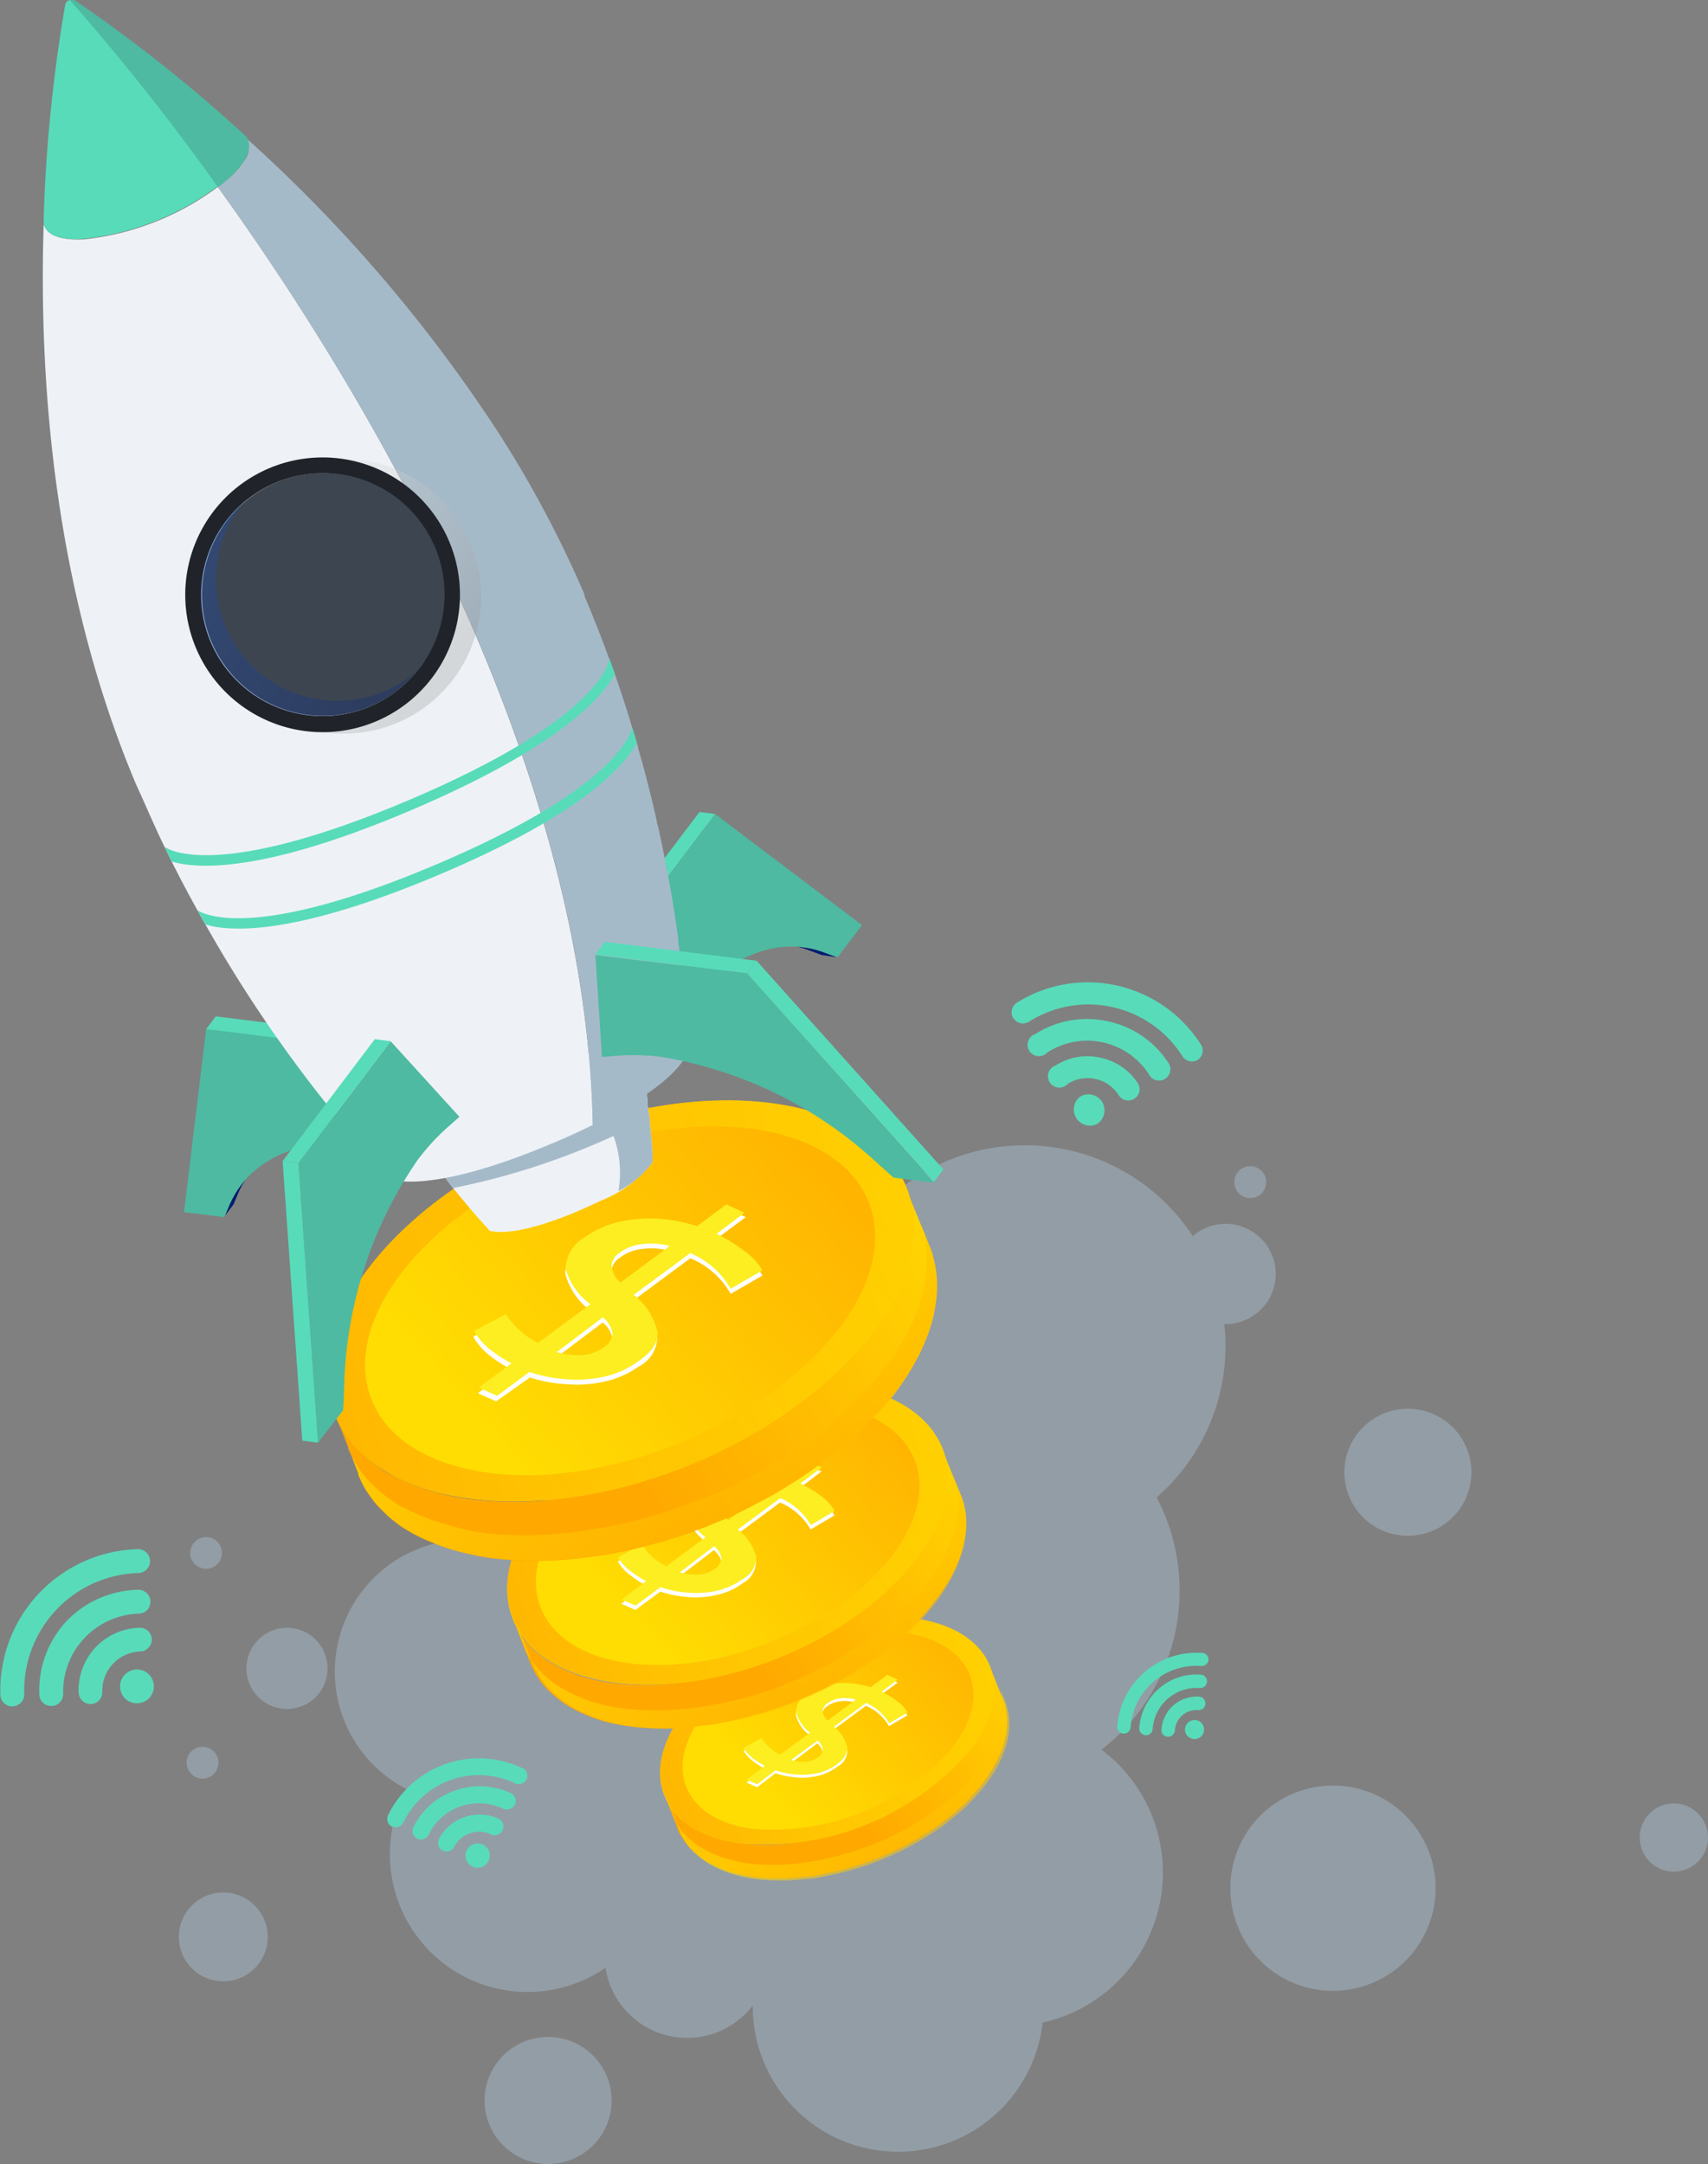 <svg xmlns="http://www.w3.org/2000/svg" xmlns:xlink="http://www.w3.org/1999/xlink" viewBox="0 0 93.01 117.84"><rect x="0" y="0" width="93.01" height="117.84" fill="#808080" stroke="none"/><defs><style>.cls-1{isolation:isolate;}.cls-2{opacity:0.5;}.cls-3{fill:#a5bac9;}.cls-4{fill:url(#linear-gradient);}.cls-5{fill:url(#linear-gradient-2);}.cls-12,.cls-16,.cls-24,.cls-34,.cls-35,.cls-36,.cls-37,.cls-38,.cls-39,.cls-40,.cls-41,.cls-42,.cls-43,.cls-44,.cls-45,.cls-48,.cls-6{mix-blend-mode:multiply;}.cls-12,.cls-16,.cls-6{opacity:0.57;}.cls-6{fill:url(#linear-gradient-3);}.cls-13,.cls-17,.cls-7{mix-blend-mode:screen;opacity:0.71;}.cls-7{fill:url(#linear-gradient-4);}.cls-8{fill:#fff;}.cls-9{fill:#fcee21;}.cls-10{fill:url(#linear-gradient-5);}.cls-11{fill:url(#linear-gradient-6);}.cls-12{fill:url(#linear-gradient-7);}.cls-13{fill:url(#linear-gradient-8);}.cls-14{fill:url(#linear-gradient-9);}.cls-15{fill:url(#linear-gradient-10);}.cls-16{fill:url(#linear-gradient-11);}.cls-17{fill:url(#linear-gradient-12);}.cls-18{fill:url(#linear-gradient-13);}.cls-19,.cls-44{fill:#4ebaa1;}.cls-20{fill:#949494;}.cls-21{fill:#58dbb9;}.cls-22{fill:url(#linear-gradient-14);}.cls-23{fill:#eef2f6;}.cls-25{fill:url(#linear-gradient-15);}.cls-26{fill:url(#linear-gradient-16);}.cls-27{fill:url(#linear-gradient-17);}.cls-28{fill:url(#linear-gradient-18);}.cls-29{fill:url(#linear-gradient-19);}.cls-30{fill:url(#linear-gradient-20);}.cls-31{fill:url(#linear-gradient-21);}.cls-32{fill:url(#linear-gradient-22);}.cls-33{fill:url(#linear-gradient-23);}.cls-34{fill:url(#linear-gradient-24);}.cls-35{fill:url(#linear-gradient-25);}.cls-36{fill:url(#linear-gradient-26);}.cls-37{fill:url(#linear-gradient-27);}.cls-38{fill:url(#linear-gradient-28);}.cls-39{fill:url(#linear-gradient-29);}.cls-40{fill:url(#linear-gradient-30);}.cls-41{fill:url(#linear-gradient-31);}.cls-42{fill:url(#linear-gradient-32);}.cls-43{fill:url(#linear-gradient-33);}.cls-45,.cls-48{opacity:0.3;}.cls-45{fill:url(#linear-gradient-34);}.cls-46{fill:#20242a;}.cls-47{fill:#3d4550;}.cls-48{fill:url(#linear-gradient-35);}</style><linearGradient id="linear-gradient" x1="756.4" y1="661.32" x2="755.17" y2="647.19" gradientTransform="matrix(0.67, 0.75, 0.75, -0.67, -897.1, -17.69)" gradientUnits="userSpaceOnUse"><stop offset="0" stop-color="#ffdd02"/><stop offset="1" stop-color="#ffa900"/></linearGradient><linearGradient id="linear-gradient-2" x1="752.94" y1="644.48" x2="752.94" y2="661.8" xlink:href="#linear-gradient"/><linearGradient id="linear-gradient-3" x1="749.64" y1="651.52" x2="760.96" y2="651.52" xlink:href="#linear-gradient"/><linearGradient id="linear-gradient-4" x1="402.33" y1="-42.19" x2="421.39" y2="-42.19" gradientTransform="matrix(-0.95, 0.31, 0.31, 0.95, 495.38, 19.33)" xlink:href="#linear-gradient"/><linearGradient id="linear-gradient-5" x1="745.9" y1="667.35" x2="744.27" y2="648.72" xlink:href="#linear-gradient"/><linearGradient id="linear-gradient-6" x1="741.33" y1="645.14" x2="741.33" y2="667.98" xlink:href="#linear-gradient"/><linearGradient id="linear-gradient-7" x1="736.99" y1="654.42" x2="751.91" y2="654.42" xlink:href="#linear-gradient"/><linearGradient id="linear-gradient-8" x1="401.08" y1="-54.08" x2="426.22" y2="-54.08" gradientTransform="matrix(-0.95, 0.31, 0.31, 0.95, 495.38, 19.33)" xlink:href="#linear-gradient"/><linearGradient id="linear-gradient-9" x1="734.05" y1="675.42" x2="731.89" y2="650.65" xlink:href="#linear-gradient"/><linearGradient id="linear-gradient-10" x1="727.97" y1="645.89" x2="727.97" y2="676.26" xlink:href="#linear-gradient"/><linearGradient id="linear-gradient-11" x1="722.2" y1="658.23" x2="742.04" y2="658.23" xlink:href="#linear-gradient"/><linearGradient id="linear-gradient-12" x1="398.53" y1="-67.96" x2="431.95" y2="-67.96" gradientTransform="matrix(-0.95, 0.31, 0.31, 0.95, 495.38, 19.33)" xlink:href="#linear-gradient"/><linearGradient id="linear-gradient-13" x1="397.1" y1="-108.98" x2="397.98" y2="-108.32" gradientTransform="matrix(-0.92, 0.39, 0.39, 0.92, 499.15, 10.23)" gradientUnits="userSpaceOnUse"><stop offset="0" stop-color="#2571f1"/><stop offset="0.43" stop-color="#1449b4"/><stop offset="0.81" stop-color="#062983"/><stop offset="1" stop-color="#011d70"/></linearGradient><linearGradient id="linear-gradient-14" x1="433.58" y1="-110.93" x2="432.77" y2="-109.12" xlink:href="#linear-gradient-13"/><linearGradient id="linear-gradient-15" x1="424.66" y1="-122.25" x2="410.32" y2="-122.25" gradientTransform="matrix(-0.92, 0.39, 0.39, 0.92, 499.15, 10.23)" gradientUnits="userSpaceOnUse"><stop offset="0" stop-color="#fff"/><stop offset="0.22" stop-color="#ededed"/><stop offset="0.66" stop-color="#bebebe"/><stop offset="0.96" stop-color="#999"/></linearGradient><linearGradient id="linear-gradient-16" x1="406.64" y1="-106.47" x2="405.99" y2="-106.47" xlink:href="#linear-gradient-15"/><linearGradient id="linear-gradient-17" x1="424.68" y1="-126.64" x2="410.33" y2="-126.64" xlink:href="#linear-gradient-15"/><linearGradient id="linear-gradient-18" x1="424.64" y1="-135.85" x2="410.31" y2="-135.85" xlink:href="#linear-gradient-15"/><linearGradient id="linear-gradient-19" x1="424.7" y1="-119.8" x2="410.33" y2="-119.8" xlink:href="#linear-gradient-15"/><linearGradient id="linear-gradient-20" x1="424.66" y1="-115.37" x2="410.32" y2="-115.37" xlink:href="#linear-gradient-15"/><linearGradient id="linear-gradient-21" x1="424.68" y1="-109.61" x2="410.32" y2="-109.61" xlink:href="#linear-gradient-15"/><linearGradient id="linear-gradient-22" x1="424.62" y1="-111.44" x2="410.31" y2="-111.44" xlink:href="#linear-gradient-15"/><linearGradient id="linear-gradient-23" x1="424.69" y1="-117.63" x2="410.33" y2="-117.63" xlink:href="#linear-gradient-15"/><linearGradient id="linear-gradient-24" x1="428.85" y1="-116.49" x2="401.4" y2="-116.49" xlink:href="#linear-gradient-15"/><linearGradient id="linear-gradient-25" x1="428.85" y1="-110.51" x2="401.4" y2="-110.51" xlink:href="#linear-gradient-15"/><linearGradient id="linear-gradient-26" x1="428.84" y1="-118.74" x2="401.4" y2="-118.74" xlink:href="#linear-gradient-15"/><linearGradient id="linear-gradient-27" x1="428.85" y1="-108.01" x2="401.4" y2="-108.01" xlink:href="#linear-gradient-15"/><linearGradient id="linear-gradient-28" x1="428.85" y1="-113.36" x2="401.4" y2="-113.36" xlink:href="#linear-gradient-15"/><linearGradient id="linear-gradient-29" x1="428.84" y1="-150.95" x2="401.4" y2="-150.95" xlink:href="#linear-gradient-15"/><linearGradient id="linear-gradient-30" x1="428.91" y1="-128.95" x2="401.4" y2="-128.95" xlink:href="#linear-gradient-15"/><linearGradient id="linear-gradient-31" x1="428.86" y1="-124.33" x2="401.4" y2="-124.33" xlink:href="#linear-gradient-15"/><linearGradient id="linear-gradient-32" x1="428.86" y1="-120.94" x2="401.4" y2="-120.94" xlink:href="#linear-gradient-15"/><linearGradient id="linear-gradient-33" x1="428.86" y1="-106.02" x2="401.4" y2="-106.02" xlink:href="#linear-gradient-15"/><linearGradient id="linear-gradient-34" x1="419.7" y1="-146.22" x2="411.08" y2="-129.75" xlink:href="#linear-gradient-15"/><linearGradient id="linear-gradient-35" x1="426.89" y1="-146.51" x2="410.51" y2="-128.13" xlink:href="#linear-gradient-13"/></defs><g class="cls-1"><g id="Object"><g class="cls-2"><path class="cls-3" d="M113,116.31a5.59,5.59,0,1,0,6.06-5.07A5.59,5.59,0,0,0,113,116.31Z" transform="translate(-45.98 -14)"/><circle class="cls-3" cx="42.91" cy="102.07" r="5.83"/><path class="cls-3" d="M88.4,99.64a10.93,10.93,0,1,0,11.85-9.92A10.94,10.94,0,0,0,88.4,99.64Z" transform="translate(-45.98 -14)"/><path class="cls-3" d="M64.24,104.38A7.19,7.19,0,1,0,72,97.85,7.19,7.19,0,0,0,64.24,104.38Z" transform="translate(-45.98 -14)"/><circle class="cls-3" cx="37.42" cy="106.46" r="4.5"/><path class="cls-3" d="M67.24,114.3a7.5,7.5,0,1,0,8.14-6.81A7.5,7.5,0,0,0,67.24,114.3Z" transform="translate(-45.98 -14)"/><path class="cls-3" d="M92.6,115.22a8.37,8.37,0,1,0,9.07-7.6A8.38,8.38,0,0,0,92.6,115.22Z" transform="translate(-45.98 -14)"/><path class="cls-3" d="M74.53,105.36a10.93,10.93,0,1,0,11.85-9.92A10.94,10.94,0,0,0,74.53,105.36Z" transform="translate(-45.98 -14)"/><path class="cls-3" d="M90.9,86.32a10.93,10.93,0,1,0,11.85-9.92A10.93,10.93,0,0,0,90.9,86.32Z" transform="translate(-45.98 -14)"/><path class="cls-3" d="M75.32,104.26A4.07,4.07,0,1,0,70,102.07,4.07,4.07,0,0,0,75.32,104.26Z" transform="translate(-45.98 -14)"/><path class="cls-3" d="M62.46,106.88a2.21,2.21,0,1,0-2.89-1.19A2.21,2.21,0,0,0,62.46,106.88Z" transform="translate(-45.98 -14)"/><path class="cls-3" d="M57.34,110.78a.88.88,0,0,0,.47-1.14.87.87,0,0,0-1.14-.46.86.86,0,0,0-.46,1.13A.87.87,0,0,0,57.34,110.78Z" transform="translate(-45.98 -14)"/><path class="cls-3" d="M57.52,99.36A.87.87,0,0,0,58,98.22a.86.86,0,0,0-1.13-.46.87.87,0,0,0-.47,1.13A.88.88,0,0,0,57.52,99.36Z" transform="translate(-45.98 -14)"/><path class="cls-3" d="M114.39,79.17a.87.87,0,1,0-1.13-.47A.87.87,0,0,0,114.39,79.17Z" transform="translate(-45.98 -14)"/><path class="cls-3" d="M87,122.54a7.92,7.92,0,1,0,8.58-7.19A7.93,7.93,0,0,0,87,122.54Z" transform="translate(-45.98 -14)"/><circle class="cls-3" cx="44.57" cy="96.36" r="3.46"/><path class="cls-3" d="M119.2,93.87A3.46,3.46,0,1,0,123,90.72,3.46,3.46,0,0,0,119.2,93.87Z" transform="translate(-45.98 -14)"/><path class="cls-3" d="M110,83.13a2.73,2.73,0,1,0,3-2.48A2.73,2.73,0,0,0,110,83.13Z" transform="translate(-45.98 -14)"/><path class="cls-3" d="M72.38,128.07a3.46,3.46,0,1,0,3.76-3.15A3.46,3.46,0,0,0,72.38,128.07Z" transform="translate(-45.98 -14)"/><circle class="cls-3" cx="91.15" cy="100.05" r="1.86"/><circle class="cls-3" cx="12.16" cy="105.46" r="2.42"/></g><path class="cls-4" d="M82.9,113.62v0c0,.11.11.23.17.34s.13.21.2.32l.24.3a4.11,4.11,0,0,0,.3.29,3.3,3.3,0,0,0,.35.28,3,3,0,0,0,.42.27,5.6,5.6,0,0,0,.55.27,5.77,5.77,0,0,0,.8.28,7.49,7.49,0,0,0,1,.21,11.38,11.38,0,0,0,2.86,0c.36,0,.71-.09,1.07-.16l.85-.18.73-.21.67-.21.63-.24.6-.25.58-.27c.2-.1.39-.19.58-.3l.57-.32.57-.36c.21-.13.4-.27.6-.41l.62-.5a8.62,8.62,0,0,0,.71-.63,11.69,11.69,0,0,0,.89-1c1.31-1.68,1.65-3.33,1.13-4.63l-.74-1.86c.52,1.31.19,3-1.13,4.63a10.2,10.2,0,0,1-.89,1c-.22.22-.46.43-.7.64l-.63.49-.59.41c-.19.13-.38.25-.58.36l-.57.33-.57.29c-.2.1-.39.19-.59.27l-.6.25q-.32.14-.63.24l-.67.22L91,114c-.28.07-.57.13-.85.18s-.71.13-1.07.17a11.37,11.37,0,0,1-2.86,0,7.81,7.81,0,0,1-1-.21,6.27,6.27,0,0,1-.8-.28,4.53,4.53,0,0,1-.54-.27,3.12,3.12,0,0,1-.43-.27c-.12-.09-.24-.18-.35-.28a4,4,0,0,1-.29-.29l-.25-.3c-.07-.11-.14-.21-.2-.32a2.6,2.6,0,0,1-.16-.34l0,0Z" transform="translate(-45.98 -14)"/><path class="cls-5" d="M86.23,114.36c-4.27-.61-5.58-3.85-2.94-7.23a14.88,14.88,0,0,1,12.53-5c4.27.62,5.59,3.86,2.94,7.24A14.85,14.85,0,0,1,86.23,114.36Z" transform="translate(-45.98 -14)"/><path class="cls-6" d="M99.18,110.4a9,9,0,0,1-.88,1c-.23.22-.46.44-.71.64s-.41.33-.63.49-.39.28-.59.42l-.58.36c-.18.11-.37.22-.57.32l-.57.3-.59.27-.6.25-.63.23-.67.22-.73.2-.85.19c-.35.07-.71.12-1.06.16a11.37,11.37,0,0,1-2.86,0,7.62,7.62,0,0,1-1-.22,7.29,7.29,0,0,1-.79-.27,5.64,5.64,0,0,1-.55-.27l-.43-.27-.35-.28-.29-.29a3.76,3.76,0,0,1-.25-.31,3.45,3.45,0,0,1-.2-.32,3.54,3.54,0,0,1-.16-.34l0,0-.36-.92a.3.3,0,0,1,0-.08l0,0,.74,1.86v0c0,.11.11.23.17.34s.13.21.2.32l.24.3a4.11,4.11,0,0,0,.3.29,3.3,3.3,0,0,0,.35.28,3,3,0,0,0,.42.27,5.6,5.6,0,0,0,.55.27,5.77,5.77,0,0,0,.8.28,7.49,7.49,0,0,0,1,.21,11.38,11.38,0,0,0,2.86,0c.36,0,.71-.09,1.07-.16l.85-.18.73-.21.67-.21.63-.24.6-.25.58-.27c.2-.1.39-.19.58-.3l.57-.32.57-.36c.21-.13.4-.27.6-.41l.62-.5a8.62,8.62,0,0,0,.71-.63,11.69,11.69,0,0,0,.89-1c1.31-1.68,1.65-3.33,1.13-4.63l-.26-.66C100.8,107.2,100.44,108.78,99.18,110.4Z" transform="translate(-45.98 -14)"/><path class="cls-7" d="M86.23,114.36a14.85,14.85,0,0,0,12.53-5c2.65-3.38,1.33-6.62-2.94-7.24a14.9,14.9,0,0,0-12.53,5C80.65,110.51,82,113.75,86.23,114.36Zm9-11.45c3.72.53,4.87,3.35,2.57,6.3a13,13,0,0,1-10.9,4.36c-3.72-.54-4.86-3.36-2.56-6.3A12.92,12.92,0,0,1,95.19,102.91Z" transform="translate(-45.98 -14)"/><path class="cls-8" d="M89.32,107.39a1.13,1.13,0,0,1,.58-1,3,3,0,0,1,1-.48,4.63,4.63,0,0,1,2.48.12l.91-.67.58.25-.89.65a6.58,6.58,0,0,1,.86.53,1.91,1.91,0,0,1,.55.61l-1,.59a2.55,2.55,0,0,0-1.26-1.11l-1.75,1.29a2.17,2.17,0,0,1,.74,1.12,1,1,0,0,1-.55.91,2.82,2.82,0,0,1-1,.48,3.65,3.65,0,0,1-1.19.1,4.67,4.67,0,0,1-1.17-.23l-1,.76-.58-.25,1-.75a4.54,4.54,0,0,1-.67-.44,2,2,0,0,1-.49-.54l1-.53a2.38,2.38,0,0,0,1,.89l1.62-1.2A2,2,0,0,1,89.32,107.39Zm2.42-.76a1.47,1.47,0,0,0-.71.27.54.54,0,0,0-.27.42.9.9,0,0,0,.28.51l1.53-1.13a2.15,2.15,0,0,0-.83-.07m-1.25,2.29L89.05,110a2.26,2.26,0,0,0,.77.09,1.36,1.36,0,0,0,.69-.24.57.57,0,0,0,.27-.42.76.76,0,0,0-.29-.5" transform="translate(-45.98 -14)"/><path class="cls-9" d="M89.33,107.23a1.15,1.15,0,0,1,.58-1,3,3,0,0,1,1-.48,4.51,4.51,0,0,1,1.23-.11,5,5,0,0,1,1.25.23l.9-.67.58.25-.88.66a5,5,0,0,1,.86.53,1.89,1.89,0,0,1,.55.6l-1,.59a2.64,2.64,0,0,0-1.26-1.11l-1.75,1.3a2,2,0,0,1,.73,1.12c0,.31-.15.61-.54.91a3,3,0,0,1-1,.48,3.94,3.94,0,0,1-1.19.09,4.33,4.33,0,0,1-1.18-.23l-1,.76-.58-.25,1-.75a4.46,4.46,0,0,1-.67-.43,2.52,2.52,0,0,1-.5-.55l1-.53a2.43,2.43,0,0,0,1,.9l1.63-1.2A2.08,2.08,0,0,1,89.33,107.23Zm2.42-.76a1.43,1.43,0,0,0-.71.27.57.57,0,0,0-.27.42.87.87,0,0,0,.28.52l1.53-1.14a2.36,2.36,0,0,0-.83-.07m-1.25,2.3-1.44,1.06a2,2,0,0,0,.77.09,1.27,1.27,0,0,0,.69-.24.57.57,0,0,0,.27-.42.78.78,0,0,0-.29-.49" transform="translate(-45.98 -14)"/><path class="cls-10" d="M74.88,104.61l0,0c.07.15.14.3.22.45a4.94,4.94,0,0,0,.27.42,4,4,0,0,0,.32.4,4.68,4.68,0,0,0,.39.38,4.37,4.37,0,0,0,.46.37,4.48,4.48,0,0,0,.56.36,6,6,0,0,0,.72.35,8.1,8.1,0,0,0,1,.37,10.69,10.69,0,0,0,1.37.28,14.38,14.38,0,0,0,3.77,0q.7-.07,1.41-.21c.37-.07.74-.16,1.11-.25l1-.26.88-.29.83-.31c.27-.1.53-.22.8-.33l.77-.36c.25-.12.51-.25.76-.39l.75-.43c.26-.15.51-.31.76-.47l.78-.55c.28-.21.56-.42.83-.65s.64-.55.93-.84a11.84,11.84,0,0,0,1.17-1.3C98.51,99.21,99,97,98.27,95.32l-1-2.45c.69,1.72.24,3.89-1.49,6.11a13,13,0,0,1-1.17,1.3q-.45.43-.93.84c-.27.23-.55.44-.83.65l-.78.55-.76.47-.76.43-.75.39-.78.36c-.26.11-.52.23-.79.33l-.83.31-.88.29-1,.26c-.37.09-.74.18-1.11.25s-.94.16-1.41.21a14.82,14.82,0,0,1-3.77,0,10.69,10.69,0,0,1-1.37-.28,9.94,9.94,0,0,1-1-.37,6,6,0,0,1-.72-.35,5.5,5.5,0,0,1-.57-.36l-.46-.37c-.13-.12-.26-.25-.38-.38a3,3,0,0,1-.32-.4,4.94,4.94,0,0,1-.27-.42,4.66,4.66,0,0,1-.22-.45l0-.06Z" transform="translate(-45.98 -14)"/><path class="cls-11" d="M79.29,105.59c-5.64-.81-7.38-5.08-3.89-9.55s10.89-7.42,16.52-6.61S99.3,94.52,95.81,99,84.92,106.4,79.29,105.59Z" transform="translate(-45.98 -14)"/><path class="cls-12" d="M96.37,100.36a15.78,15.78,0,0,1-1.17,1.3c-.3.29-.61.57-.94.84s-.54.44-.83.65-.51.37-.78.54-.5.33-.76.48-.49.29-.75.43l-.76.39-.77.36-.79.33L88,106l-.89.28q-.48.15-1,.27c-.37.09-.74.17-1.12.24s-.94.17-1.41.22a15.3,15.3,0,0,1-3.77,0,12.53,12.53,0,0,1-1.36-.28,8.57,8.57,0,0,1-1-.37,6,6,0,0,1-.72-.35,5.5,5.5,0,0,1-.57-.36,5.72,5.72,0,0,1-.46-.37,3.41,3.41,0,0,1-.38-.38c-.12-.13-.23-.27-.33-.4s-.18-.28-.27-.43a3.1,3.1,0,0,1-.21-.45l0,0L74,102.32a.37.37,0,0,0,0-.11l0-.06,1,2.46,0,0c.07.15.14.3.22.45a4.94,4.94,0,0,0,.27.42,4,4,0,0,0,.32.4,4.68,4.68,0,0,0,.39.38,4.37,4.37,0,0,0,.46.37,4.48,4.48,0,0,0,.56.36,6,6,0,0,0,.72.35,8.1,8.1,0,0,0,1,.37,10.69,10.69,0,0,0,1.37.28,14.38,14.38,0,0,0,3.77,0q.7-.07,1.41-.21c.37-.07.74-.16,1.11-.25l1-.26.88-.29.83-.31c.27-.1.53-.22.8-.33l.77-.36.76-.39.75-.43c.26-.15.51-.31.76-.47l.78-.55c.28-.21.56-.42.83-.65s.64-.55.93-.84a11.84,11.84,0,0,0,1.17-1.3C98.51,99.21,99,97,98.27,95.32l-.34-.86C98.5,96.15,98,98.23,96.37,100.36Z" transform="translate(-45.98 -14)"/><path class="cls-13" d="M79.29,105.59c5.63.81,13-2.15,16.52-6.61s1.75-8.74-3.89-9.55S78.89,91.58,75.4,96,73.65,104.78,79.29,105.59ZM91.1,90.48c4.9.71,6.42,4.43,3.38,8.31s-9.47,6.46-14.37,5.75-6.42-4.42-3.38-8.31A17.08,17.08,0,0,1,91.1,90.48Z" transform="translate(-45.98 -14)"/><path class="cls-8" d="M83.36,96.39a1.49,1.49,0,0,1,.76-1.25,4,4,0,0,1,1.38-.63,5.35,5.35,0,0,1,1.61-.15,6.74,6.74,0,0,1,1.65.3l1.2-.88.76.33L89.56,95a9,9,0,0,1,1.13.7,2.58,2.58,0,0,1,.73.81l-1.3.77a3.44,3.44,0,0,0-1.66-1.47l-2.31,1.71a2.76,2.76,0,0,1,1,1.48,1.35,1.35,0,0,1-.72,1.2,3.66,3.66,0,0,1-1.37.63,5.17,5.17,0,0,1-1.57.13,6.35,6.35,0,0,1-1.55-.3l-1.36,1-.77-.34,1.34-1a5.8,5.8,0,0,1-.88-.58,2.56,2.56,0,0,1-.65-.72l1.31-.69a3.21,3.21,0,0,0,1.32,1.18l2.14-1.59A2.63,2.63,0,0,1,83.36,96.39Zm3.19-1a1.8,1.8,0,0,0-.94.36.67.67,0,0,0-.35.55,1.16,1.16,0,0,0,.36.68l2-1.5a3,3,0,0,0-1.1-.09m-1.65,3L83,99.82a3,3,0,0,0,1,.12,1.69,1.69,0,0,0,.91-.32.71.71,0,0,0,.35-.55c0-.19-.12-.4-.38-.65" transform="translate(-45.98 -14)"/><path class="cls-9" d="M83.37,96.18a1.48,1.48,0,0,1,.77-1.25,3.83,3.83,0,0,1,1.37-.63,5.72,5.72,0,0,1,1.61-.15,6.74,6.74,0,0,1,1.65.3l1.2-.88.76.33-1.16.87a7.91,7.91,0,0,1,1.13.69,2.58,2.58,0,0,1,.73.81l-1.3.77a3.44,3.44,0,0,0-1.66-1.47l-2.31,1.71a2.76,2.76,0,0,1,1,1.48,1.34,1.34,0,0,1-.71,1.2,4,4,0,0,1-1.38.64,5.1,5.1,0,0,1-1.56.12,5.9,5.9,0,0,1-1.56-.3l-1.36,1-.76-.33,1.33-1a6.58,6.58,0,0,1-.88-.57,2.74,2.74,0,0,1-.65-.73l1.31-.69a3.28,3.28,0,0,0,1.32,1.18l2.14-1.58A2.73,2.73,0,0,1,83.37,96.18Zm3.19-1a1.89,1.89,0,0,0-.94.36.69.69,0,0,0-.35.55,1.16,1.16,0,0,0,.36.68l2-1.49a2.8,2.8,0,0,0-1.1-.1m-1.65,3L83,99.61a3,3,0,0,0,1,.12,1.69,1.69,0,0,0,.91-.32.76.76,0,0,0,.36-.54,1,1,0,0,0-.39-.66" transform="translate(-45.98 -14)"/><path class="cls-14" d="M65.5,94.26l0,.07a6.36,6.36,0,0,0,.28.59,5.35,5.35,0,0,0,.36.56,5.66,5.66,0,0,0,.43.54l.51.51c.19.17.4.33.61.49s.49.32.75.47a8.56,8.56,0,0,0,1,.47,11,11,0,0,0,1.4.49,15.17,15.17,0,0,0,1.81.38,19.57,19.57,0,0,0,5,0c.62-.07,1.25-.16,1.87-.28s1-.2,1.48-.33.86-.22,1.29-.35l1.17-.38,1.1-.41,1.06-.44c.35-.16.69-.31,1-.48l1-.52c.34-.18.68-.37,1-.57s.67-.41,1-.63.7-.47,1-.72.75-.57,1.11-.86.84-.74,1.24-1.12A20.67,20.67,0,0,0,94.61,90c2.3-3,2.89-5.84,2-8.13L95.3,78.66c.91,2.29.32,5.17-2,8.12a17.92,17.92,0,0,1-1.56,1.73c-.39.38-.8.76-1.24,1.12s-.72.58-1.1.86-.68.49-1,.73l-1,.63c-.33.19-.66.38-1,.56s-.67.36-1,.52-.68.33-1,.48l-1.06.44c-.36.15-.73.28-1.1.41s-.78.26-1.17.38-.86.25-1.29.36-1,.23-1.48.32-1.25.22-1.87.29a20,20,0,0,1-5,0,13.43,13.43,0,0,1-1.81-.38,12.06,12.06,0,0,1-1.4-.48c-.34-.15-.66-.3-1-.47s-.51-.31-.75-.48a7.68,7.68,0,0,1-.61-.49,6.14,6.14,0,0,1-.51-.51,5.25,5.25,0,0,1-.43-.53,6.65,6.65,0,0,1-.36-.56c-.11-.2-.2-.4-.29-.6l0-.07Z" transform="translate(-45.98 -14)"/><path class="cls-15" d="M71.35,95.57c-7.49-1.08-9.8-6.76-5.16-12.7s14.47-9.86,22-8.78S98,80.85,93.32,86.78,78.84,96.65,71.35,95.57Z" transform="translate(-45.98 -14)"/><path class="cls-16" d="M94.06,88.61a19.54,19.54,0,0,1-2.8,2.85c-.35.3-.72.58-1.1.86s-.69.49-1,.73l-1,.63-1,.57c-.33.17-.67.35-1,.51s-.68.33-1,.48L84,95.68c-.36.15-.73.28-1.1.41s-.78.27-1.17.38-.86.25-1.29.36-1,.23-1.48.32-1.25.22-1.87.29a20,20,0,0,1-5,0A13.43,13.43,0,0,1,70.28,97a12.06,12.06,0,0,1-1.4-.48c-.34-.15-.66-.3-1-.47s-.51-.31-.75-.48a7.68,7.68,0,0,1-.61-.49,4.91,4.91,0,0,1-.51-.51,5.25,5.25,0,0,1-.43-.53,6.65,6.65,0,0,1-.36-.56c-.11-.2-.2-.4-.29-.6l0-.07-.65-1.62s0-.09-.07-.14l0-.07,1.29,3.26,0,.07a6.36,6.36,0,0,0,.28.59,5.35,5.35,0,0,0,.36.56,5.66,5.66,0,0,0,.43.54l.51.51c.19.17.4.33.61.49s.49.32.75.47a9.5,9.5,0,0,0,1,.47,11,11,0,0,0,1.4.49,15.17,15.17,0,0,0,1.81.38,19.57,19.57,0,0,0,5,0c.62-.07,1.25-.16,1.87-.28s1-.2,1.48-.33.86-.22,1.29-.35l1.17-.38,1.1-.41,1.06-.44c.35-.16.69-.31,1-.48l1-.52c.34-.18.68-.37,1-.57s.67-.41,1-.63.7-.47,1-.72.75-.57,1.11-.86.84-.74,1.24-1.12A20.67,20.67,0,0,0,94.61,90c2.3-3,2.89-5.84,2-8.13l-.45-1.14C96.9,83,96.27,85.78,94.06,88.61Z" transform="translate(-45.98 -14)"/><path class="cls-17" d="M71.35,95.57c7.49,1.08,17.33-2.86,22-8.79s2.32-11.62-5.17-12.69-17.32,2.85-22,8.78S63.86,94.49,71.35,95.57ZM87.06,75.48c6.52.94,8.53,5.89,4.49,11S79,95.11,72.44,94.17s-8.52-5.88-4.49-11S80.55,74.54,87.06,75.48Z" transform="translate(-45.98 -14)"/><path class="cls-8" d="M76.76,83.33a2,2,0,0,1,1-1.66,5.48,5.48,0,0,1,1.83-.84,8,8,0,0,1,2.14-.2A8.37,8.37,0,0,1,84,81l1.59-1.18,1,.45L85,81.45a11.16,11.16,0,0,1,1.5.93,3.18,3.18,0,0,1,1,1.07l-1.73,1a4.46,4.46,0,0,0-2.2-1.94L80.48,84.8a3.6,3.6,0,0,1,1.29,2,1.82,1.82,0,0,1-1,1.6A5.09,5.09,0,0,1,79,89.2a6.61,6.61,0,0,1-2.08.17A7.61,7.61,0,0,1,74.84,89L73,90.3l-1-.44,1.78-1.32a8,8,0,0,1-1.17-.76,3.63,3.63,0,0,1-.86-1l1.74-.93a4.26,4.26,0,0,0,1.75,1.58l2.84-2.11A3.63,3.63,0,0,1,76.76,83.33ZM81,82a2.36,2.36,0,0,0-1.25.47.94.94,0,0,0-.47.73,1.55,1.55,0,0,0,.49.91l2.68-2A3.61,3.61,0,0,0,81,82m-2.19,4L76.29,87.9a3.9,3.9,0,0,0,1.35.15,2.21,2.21,0,0,0,1.21-.42,1,1,0,0,0,.48-.73,1.35,1.35,0,0,0-.51-.87" transform="translate(-45.98 -14)"/><path class="cls-9" d="M76.78,83.06a2,2,0,0,1,1-1.66,5.18,5.18,0,0,1,1.82-.85,8,8,0,0,1,2.15-.2,9.2,9.2,0,0,1,2.19.41l1.59-1.18,1,.45L85,81.18a9.24,9.24,0,0,1,1.5.92,3.43,3.43,0,0,1,1,1.07l-1.73,1a4.6,4.6,0,0,0-2.2-1.94l-3.08,2.27a3.62,3.62,0,0,1,1.29,2c.07.55-.26,1.08-1,1.59a5.06,5.06,0,0,1-1.82.85,7,7,0,0,1-2.09.16,8,8,0,0,1-2.06-.4L73.05,90l-1-.45,1.78-1.32a7.53,7.53,0,0,1-1.17-.76,3.53,3.53,0,0,1-.87-1l1.74-.92a4.37,4.37,0,0,0,1.75,1.57l2.85-2.11A3.53,3.53,0,0,1,76.78,83.06ZM81,81.73a2.51,2.51,0,0,0-1.26.47.93.93,0,0,0-.46.73,1.52,1.52,0,0,0,.48.91l2.69-2A4,4,0,0,0,81,81.73m-2.2,4L76.3,87.62a4,4,0,0,0,1.36.16,2.24,2.24,0,0,0,1.21-.43,1,1,0,0,0,.47-.72,1.37,1.37,0,0,0-.51-.88" transform="translate(-45.98 -14)"/><g class="cls-1"><path class="cls-18" d="M89.73,65.58a4.81,4.81,0,0,1,1.16.29l.7.26L90.73,66l-.7-.26a4.81,4.81,0,0,0-1.16-.29Z" transform="translate(-45.98 -14)"/><path class="cls-19" d="M84.92,58.32l8,6.05-1.33,1.76-.7-.26c-2.65-1-5.56.3-7.86,3.35a16.11,16.11,0,0,0-1.49,2.38l-.43.83L79.9,65Z" transform="translate(-45.98 -14)"/><polygon class="cls-20" points="35.13 58.43 34.27 58.32 33.06 50.86 33.92 50.97 35.13 58.43"/><polygon class="cls-21" points="33.92 50.97 33.06 50.86 38.09 44.21 38.94 44.32 33.92 50.97"/></g><path class="cls-22" d="M58.47,79.57a6.16,6.16,0,0,1,.6-1l.52-.69a5.24,5.24,0,0,0-.6,1l-.29.69-.52.69Z" transform="translate(-45.98 -14)"/><g class="cls-1"><path class="cls-19" d="M57.21,70,56,80l2.2.27.29-.69c1.13-2.59,4.09-3.77,7.89-3.3a16.47,16.47,0,0,1,2.74.59l.89.27-4.51-6.07Z" transform="translate(-45.98 -14)"/><polygon class="cls-20" points="24.01 63.13 24.53 62.44 20.02 56.37 19.5 57.06 24.01 63.13"/><polygon class="cls-21" points="19.5 57.06 20.02 56.37 11.75 55.34 11.23 56.03 19.5 57.06"/></g><path class="cls-23" d="M77.64,71.47l3-1.29.06.24a1.6,1.6,0,0,0,0,.21l.21,1a1.06,1.06,0,0,0,0,.19c.13.72.24,1.4.33,2.05,0,0,0,.06,0,.09,0,.33.08.64.12.94V75c.06.64.11,1.23.15,1.76,0,.19,0,.36,0,.53a6.79,6.79,0,0,1-2.87,2.11c-.36.17-.76.36-1.21.55-2.93,1.24-4.25,1.19-4.77,1.07a40.56,40.56,0,0,1-4.39-5.68Z" transform="translate(-45.98 -14)"/><g class="cls-24"><path class="cls-3" d="M77.64,71.47l3-1.29.06.24a1.6,1.6,0,0,0,0,.21l.21,1a1.06,1.06,0,0,0,0,.19c.13.72.24,1.4.33,2.05,0,0,0,.06,0,.09,0,.33.08.64.12.94V75c.06.64.11,1.23.15,1.76,0,.19,0,.36,0,.53a5.26,5.26,0,0,1-1.85,1.56,5.93,5.93,0,0,0-.27-3,39.3,39.3,0,0,1-8.75,2.84c-.76-1-1.56-2.07-2.37-3.33Z" transform="translate(-45.98 -14)"/></g><path class="cls-25" d="M80.66,54.45c0,.11.06.22.09.33,0-.2-.11-.4-.17-.61C80.61,54.27,80.64,54.36,80.66,54.45Z" transform="translate(-45.98 -14)"/><path class="cls-26" d="M83.47,70.43Z" transform="translate(-45.98 -14)"/><path class="cls-27" d="M79.16,49.85l.3.84a.56.56,0,0,1,0,.12c-.12-.34-.24-.69-.37-1Z" transform="translate(-45.98 -14)"/><path class="cls-28" d="M73,37.37a60.26,60.26,0,0,1,4.81,9l0,.09,0-.09A60.26,60.26,0,0,0,73,37.37Z" transform="translate(-45.98 -14)"/><path class="cls-29" d="M81.35,57a2.86,2.86,0,0,0-.07-.28A2.29,2.29,0,0,1,81.35,57Z" transform="translate(-45.98 -14)"/><path class="cls-30" d="M82.33,61.44c0-.12,0-.24-.07-.36C82.29,61.2,82.31,61.32,82.33,61.44Z" transform="translate(-45.98 -14)"/><path class="cls-31" d="M83.19,67.21a.68.68,0,0,0,0-.14C83.18,67.12,83.18,67.16,83.19,67.21Z" transform="translate(-45.98 -14)"/><path class="cls-32" d="M83,65.35a1.1,1.1,0,0,0,0-.18A1.1,1.1,0,0,1,83,65.35Z" transform="translate(-45.98 -14)"/><path class="cls-33" d="M81.87,59.2c0-.13-.06-.26-.09-.39C81.81,58.94,81.85,59.07,81.87,59.2Z" transform="translate(-45.98 -14)"/><path class="cls-23" d="M48.36,26.16c.1.61.87.95,2.23.87a14.83,14.83,0,0,0,7.85-3.32,4.66,4.66,0,0,0,.87-1,4.44,4.44,0,0,1-.87,1,6.86,6.86,0,0,1-.59.48c8.31,11.54,20,31.26,20.41,51.06-.65.32-1.38.66-2.2,1-5.37,2.27-7.78,2.19-8.73,2A73.38,73.38,0,0,1,57.17,64.34c-.15-.25-.3-.52-.44-.78-.47-.85-.94-1.73-1.4-2.65l-.39-.8c-.53-1.08-1-2.21-1.54-3.38C48.86,46,48.09,34.53,48.36,26.16Z" transform="translate(-45.98 -14)"/><path class="cls-34" d="M82.26,61.08c-.12-.61-.25-1.24-.39-1.88C82,59.84,82.14,60.47,82.26,61.08Z" transform="translate(-45.98 -14)"/><path class="cls-35" d="M83.17,67.07c-.06-.56-.13-1.13-.21-1.72C83,65.94,83.11,66.51,83.17,67.07Z" transform="translate(-45.98 -14)"/><path class="cls-36" d="M81.78,58.81c-.13-.59-.27-1.19-.43-1.8C81.51,57.62,81.65,58.22,81.78,58.81Z" transform="translate(-45.98 -14)"/><path class="cls-37" d="M83.47,70.43c-.06-1-.15-2.06-.28-3.22C83.32,68.37,83.41,69.45,83.47,70.43Z" transform="translate(-45.98 -14)"/><path class="cls-38" d="M82.94,65.17c-.16-1.18-.36-2.43-.61-3.73C82.58,62.74,82.78,64,82.94,65.17Z" transform="translate(-45.98 -14)"/><path class="cls-39" d="M59.31,22.68a1.08,1.08,0,0,0,.09-1.18A81,81,0,0,1,73,37.37,81,81,0,0,0,59.4,21.5,1.08,1.08,0,0,1,59.31,22.68Z" transform="translate(-45.98 -14)"/><path class="cls-40" d="M79.13,49.77q-.59-1.62-1.29-3.27C78.31,47.6,78.73,48.69,79.13,49.77Z" transform="translate(-45.98 -14)"/><path class="cls-41" d="M79.5,50.81c.4,1.14.75,2.26,1.08,3.36l-.17-.56C80.14,52.69,79.83,51.76,79.5,50.81Z" transform="translate(-45.98 -14)"/><path class="cls-42" d="M81.28,56.73c-.16-.64-.34-1.29-.53-1.95C80.94,55.44,81.12,56.09,81.28,56.73Z" transform="translate(-45.98 -14)"/><path class="cls-43" d="M83.47,70.43c0,.33,0,.65,0,.95h0C83.5,71.08,83.49,70.77,83.47,70.43Z" transform="translate(-45.98 -14)"/><path class="cls-3" d="M78.26,75.25c-.38-19.8-12.1-39.52-20.41-51.06a6.86,6.86,0,0,0,.59-.48,4.44,4.44,0,0,0,.87-1,1.08,1.08,0,0,0,.09-1.18A81,81,0,0,1,73,37.37a60.26,60.26,0,0,1,4.81,9l0,.09q.7,1.65,1.29,3.27c.13.35.25.7.37,1,.33.95.64,1.88.91,2.8l.17.56c.06.21.12.41.17.61.19.66.37,1.31.53,1.95a2.86,2.86,0,0,1,.07.28c.16.61.3,1.21.43,1.8,0,.13.07.26.09.39.14.64.27,1.27.39,1.88,0,.12,0,.24.07.36.25,1.3.45,2.55.61,3.73a1.1,1.1,0,0,1,0,.18c.08.59.15,1.16.21,1.72a.68.68,0,0,1,0,.14c.13,1.16.22,2.24.28,3.22h0c0,.34,0,.65,0,1C83.08,72.11,81.84,73.49,78.26,75.25Z" transform="translate(-45.98 -14)"/><g class="cls-1"><path class="cls-19" d="M78.4,66l.36,5.55.75-.06a11.91,11.91,0,0,1,2.52.06,22.69,22.69,0,0,1,11.68,5.74l.93.83,2.19.28L86.66,67Z" transform="translate(-45.98 -14)"/><polygon class="cls-21" points="50.85 64.37 51.37 63.67 41.2 52.31 40.68 53 50.85 64.37"/><polygon class="cls-21" points="40.68 53 41.2 52.31 32.94 51.28 32.42 51.97 40.68 53"/></g><g class="cls-1"><path class="cls-19" d="M67.25,70.69,71,74.81l-.57.5a12.18,12.18,0,0,0-1.71,1.85,22.68,22.68,0,0,0-4,12.37l-.05,1.25L63.3,92.55,62.23,77.33Z" transform="translate(-45.98 -14)"/><polygon class="cls-21" points="17.32 78.55 16.46 78.44 15.39 63.22 16.25 63.33 17.32 78.55"/><polygon class="cls-21" points="16.25 63.33 15.39 63.22 20.41 56.58 21.27 56.69 16.25 63.33"/></g><path class="cls-21" d="M54.94,60.11l.39.8c1.42.42,5,.62,13-2.78S78.79,52,79.46,50.69l-.3-.84c0,.22-.58,3.34-11,7.75C58.06,61.87,55.27,60.34,54.94,60.11Z" transform="translate(-45.98 -14)"/><path class="cls-21" d="M56.73,63.56c.14.26.29.53.44.78,1.43.42,4.95.57,12.71-2.71s10.05-5.86,10.78-7.18c-.08-.28-.16-.56-.25-.84-.14.58-1.31,3.5-10.75,7.49C59.78,65.28,57.05,63.77,56.73,63.56Z" transform="translate(-45.98 -14)"/><path class="cls-21" d="M48.36,26.16c0-.12,0-.24,0-.35a83.77,83.77,0,0,1,1.17-11.55.32.32,0,0,1,.49-.21,82.28,82.28,0,0,1,9.07,7.17l.3.28c.35.5.05,1.29-1,2.21A14.87,14.87,0,0,1,50.59,27C49.23,27.11,48.46,26.77,48.36,26.16Z" transform="translate(-45.98 -14)"/><path class="cls-44" d="M58.44,23.71a6.86,6.86,0,0,1-.59.48A127.24,127.24,0,0,0,49.78,14a.32.32,0,0,1,.25,0,82.28,82.28,0,0,1,9.07,7.17l.3.28C59.75,22,59.45,22.79,58.44,23.71Z" transform="translate(-45.98 -14)"/><path class="cls-45" d="M67.61,53.36a7.48,7.48,0,1,0-9.81-4A7.49,7.49,0,0,0,67.61,53.36Z" transform="translate(-45.98 -14)"/><path class="cls-46" d="M56.65,49.28a7.48,7.48,0,1,1,9.8,4A7.48,7.48,0,0,1,56.65,49.28Zm.8-.34A6.61,6.61,0,1,0,61,40.28,6.62,6.62,0,0,0,57.45,48.94Z" transform="translate(-45.98 -14)"/><path class="cls-47" d="M61,40.28a6.61,6.61,0,1,1-3.51,8.66A6.63,6.63,0,0,1,61,40.28Z" transform="translate(-45.98 -14)"/><path class="cls-48" d="M59.29,41.3a6.61,6.61,0,0,0,9.28,9.34,6.54,6.54,0,0,1-2.46,1.82A6.61,6.61,0,0,1,59.29,41.3Z" transform="translate(-45.98 -14)"/><path class="cls-21" d="M104.8,73.71a.88.88,0,0,0,.94,1.48A.89.89,0,0,0,106,74,.88.88,0,0,0,104.8,73.71Z" transform="translate(-45.98 -14)"/><path class="cls-21" d="M105.91,71.59a3.22,3.22,0,0,0-2.44.42.62.62,0,1,0,.66,1,2,2,0,0,1,1.51-.26,2,2,0,0,1,1.26.88.57.57,0,0,0,.38.27.61.61,0,0,0,.66-.92A3.21,3.21,0,0,0,105.91,71.59Z" transform="translate(-45.98 -14)"/><path class="cls-21" d="M106.36,69.62a5.23,5.23,0,0,0-4,.68.62.62,0,1,0,.66,1,4,4,0,0,1,5.56,1.25.57.57,0,0,0,.38.27.61.61,0,0,0,.47-.08.62.62,0,0,0,.19-.85A5.21,5.21,0,0,0,106.36,69.62Z" transform="translate(-45.98 -14)"/><path class="cls-21" d="M111.36,70.85a7.29,7.29,0,0,0-10-2.26.62.62,0,0,0-.2.85.7.7,0,0,0,.39.27.63.63,0,0,0,.46-.08,6.06,6.06,0,0,1,8.36,1.88.62.62,0,0,0,.85.19A.61.61,0,0,0,111.36,70.85Z" transform="translate(-45.98 -14)"/><path class="cls-21" d="M52.52,105.85a.91.91,0,0,0,.95.89.92.92,0,1,0-.95-.89Z" transform="translate(-45.98 -14)"/><path class="cls-21" d="M51.18,103.7a3.42,3.42,0,0,0-.92,2.45.65.65,0,0,0,.67.63.64.64,0,0,0,.62-.67,2.14,2.14,0,0,1,2.06-2.19.61.61,0,0,0,.45-.2.64.64,0,0,0-.49-1.09A3.4,3.4,0,0,0,51.18,103.7Z" transform="translate(-45.98 -14)"/><path class="cls-21" d="M49.63,102.24a5.52,5.52,0,0,0-1.51,4,.65.65,0,0,0,1.3,0,4.25,4.25,0,0,1,4.12-4.38.7.7,0,0,0,.46-.2.67.67,0,0,0,.17-.47.65.65,0,0,0-.66-.63A5.55,5.55,0,0,0,49.63,102.24Z" transform="translate(-45.98 -14)"/><path class="cls-21" d="M53.44,98.35A7.7,7.7,0,0,0,46,106.28a.65.65,0,0,0,.67.63.66.66,0,0,0,.45-.21.6.6,0,0,0,.18-.46,6.4,6.4,0,0,1,6.2-6.59.65.65,0,1,0,0-1.3Z" transform="translate(-45.98 -14)"/><path class="cls-21" d="M71.4,114.74a.66.66,0,1,0,.88-.3A.66.66,0,0,0,71.4,114.74Z" transform="translate(-45.98 -14)"/><path class="cls-21" d="M71.27,112.94a2.43,2.43,0,0,0-1.41,1.24.47.47,0,0,0,.84.41,1.5,1.5,0,0,1,.87-.77,1.47,1.47,0,0,1,1.16.07.47.47,0,0,0,.35,0,.46.46,0,0,0,.27-.24.47.47,0,0,0-.21-.62A2.48,2.48,0,0,0,71.27,112.94Z" transform="translate(-45.98 -14)"/><path class="cls-21" d="M70.77,111.49a3.92,3.92,0,0,0-2.28,2,.46.46,0,1,0,.83.41,3,3,0,0,1,1.75-1.55,3.09,3.09,0,0,1,2.33.14.43.43,0,0,0,.35,0,.44.44,0,0,0,.27-.23.46.46,0,0,0-.21-.62A4,4,0,0,0,70.77,111.49Z" transform="translate(-45.98 -14)"/><path class="cls-21" d="M74.48,110.3a5.5,5.5,0,0,0-7.37,2.54.47.47,0,0,0,.22.62.47.47,0,0,0,.35,0,.48.48,0,0,0,.27-.24,4.57,4.57,0,0,1,6.12-2.1.47.47,0,0,0,.41-.84Z" transform="translate(-45.98 -14)"/><path class="cls-21" d="M110.51,108.13a.52.52,0,1,0,.56-.48A.53.53,0,0,0,110.51,108.13Z" transform="translate(-45.98 -14)"/><path class="cls-21" d="M109.88,106.85a1.93,1.93,0,0,0-.65,1.32.35.35,0,0,0,.33.39.37.37,0,0,0,.4-.34,1.17,1.17,0,0,1,.4-.82,1.21,1.21,0,0,1,.87-.29.36.36,0,0,0,.39-.34.36.36,0,0,0-.34-.39A1.94,1.94,0,0,0,109.88,106.85Z" transform="translate(-45.98 -14)"/><path class="cls-21" d="M109.09,105.94a3.13,3.13,0,0,0-1.07,2.15.37.37,0,0,0,.34.39.37.37,0,0,0,.39-.34,2.4,2.4,0,0,1,2.57-2.23.35.35,0,0,0,.26-.09.38.38,0,0,0,.13-.25.37.37,0,0,0-.34-.39A3.12,3.12,0,0,0,109.09,105.94Z" transform="translate(-45.98 -14)"/><path class="cls-21" d="M111.45,104a4.33,4.33,0,0,0-4.63,4,.36.36,0,0,0,.34.39.35.35,0,0,0,.26-.09.38.38,0,0,0,.13-.25,3.59,3.59,0,0,1,3.85-3.34.37.37,0,0,0,.39-.34A.36.36,0,0,0,111.45,104Z" transform="translate(-45.98 -14)"/></g></g></svg>